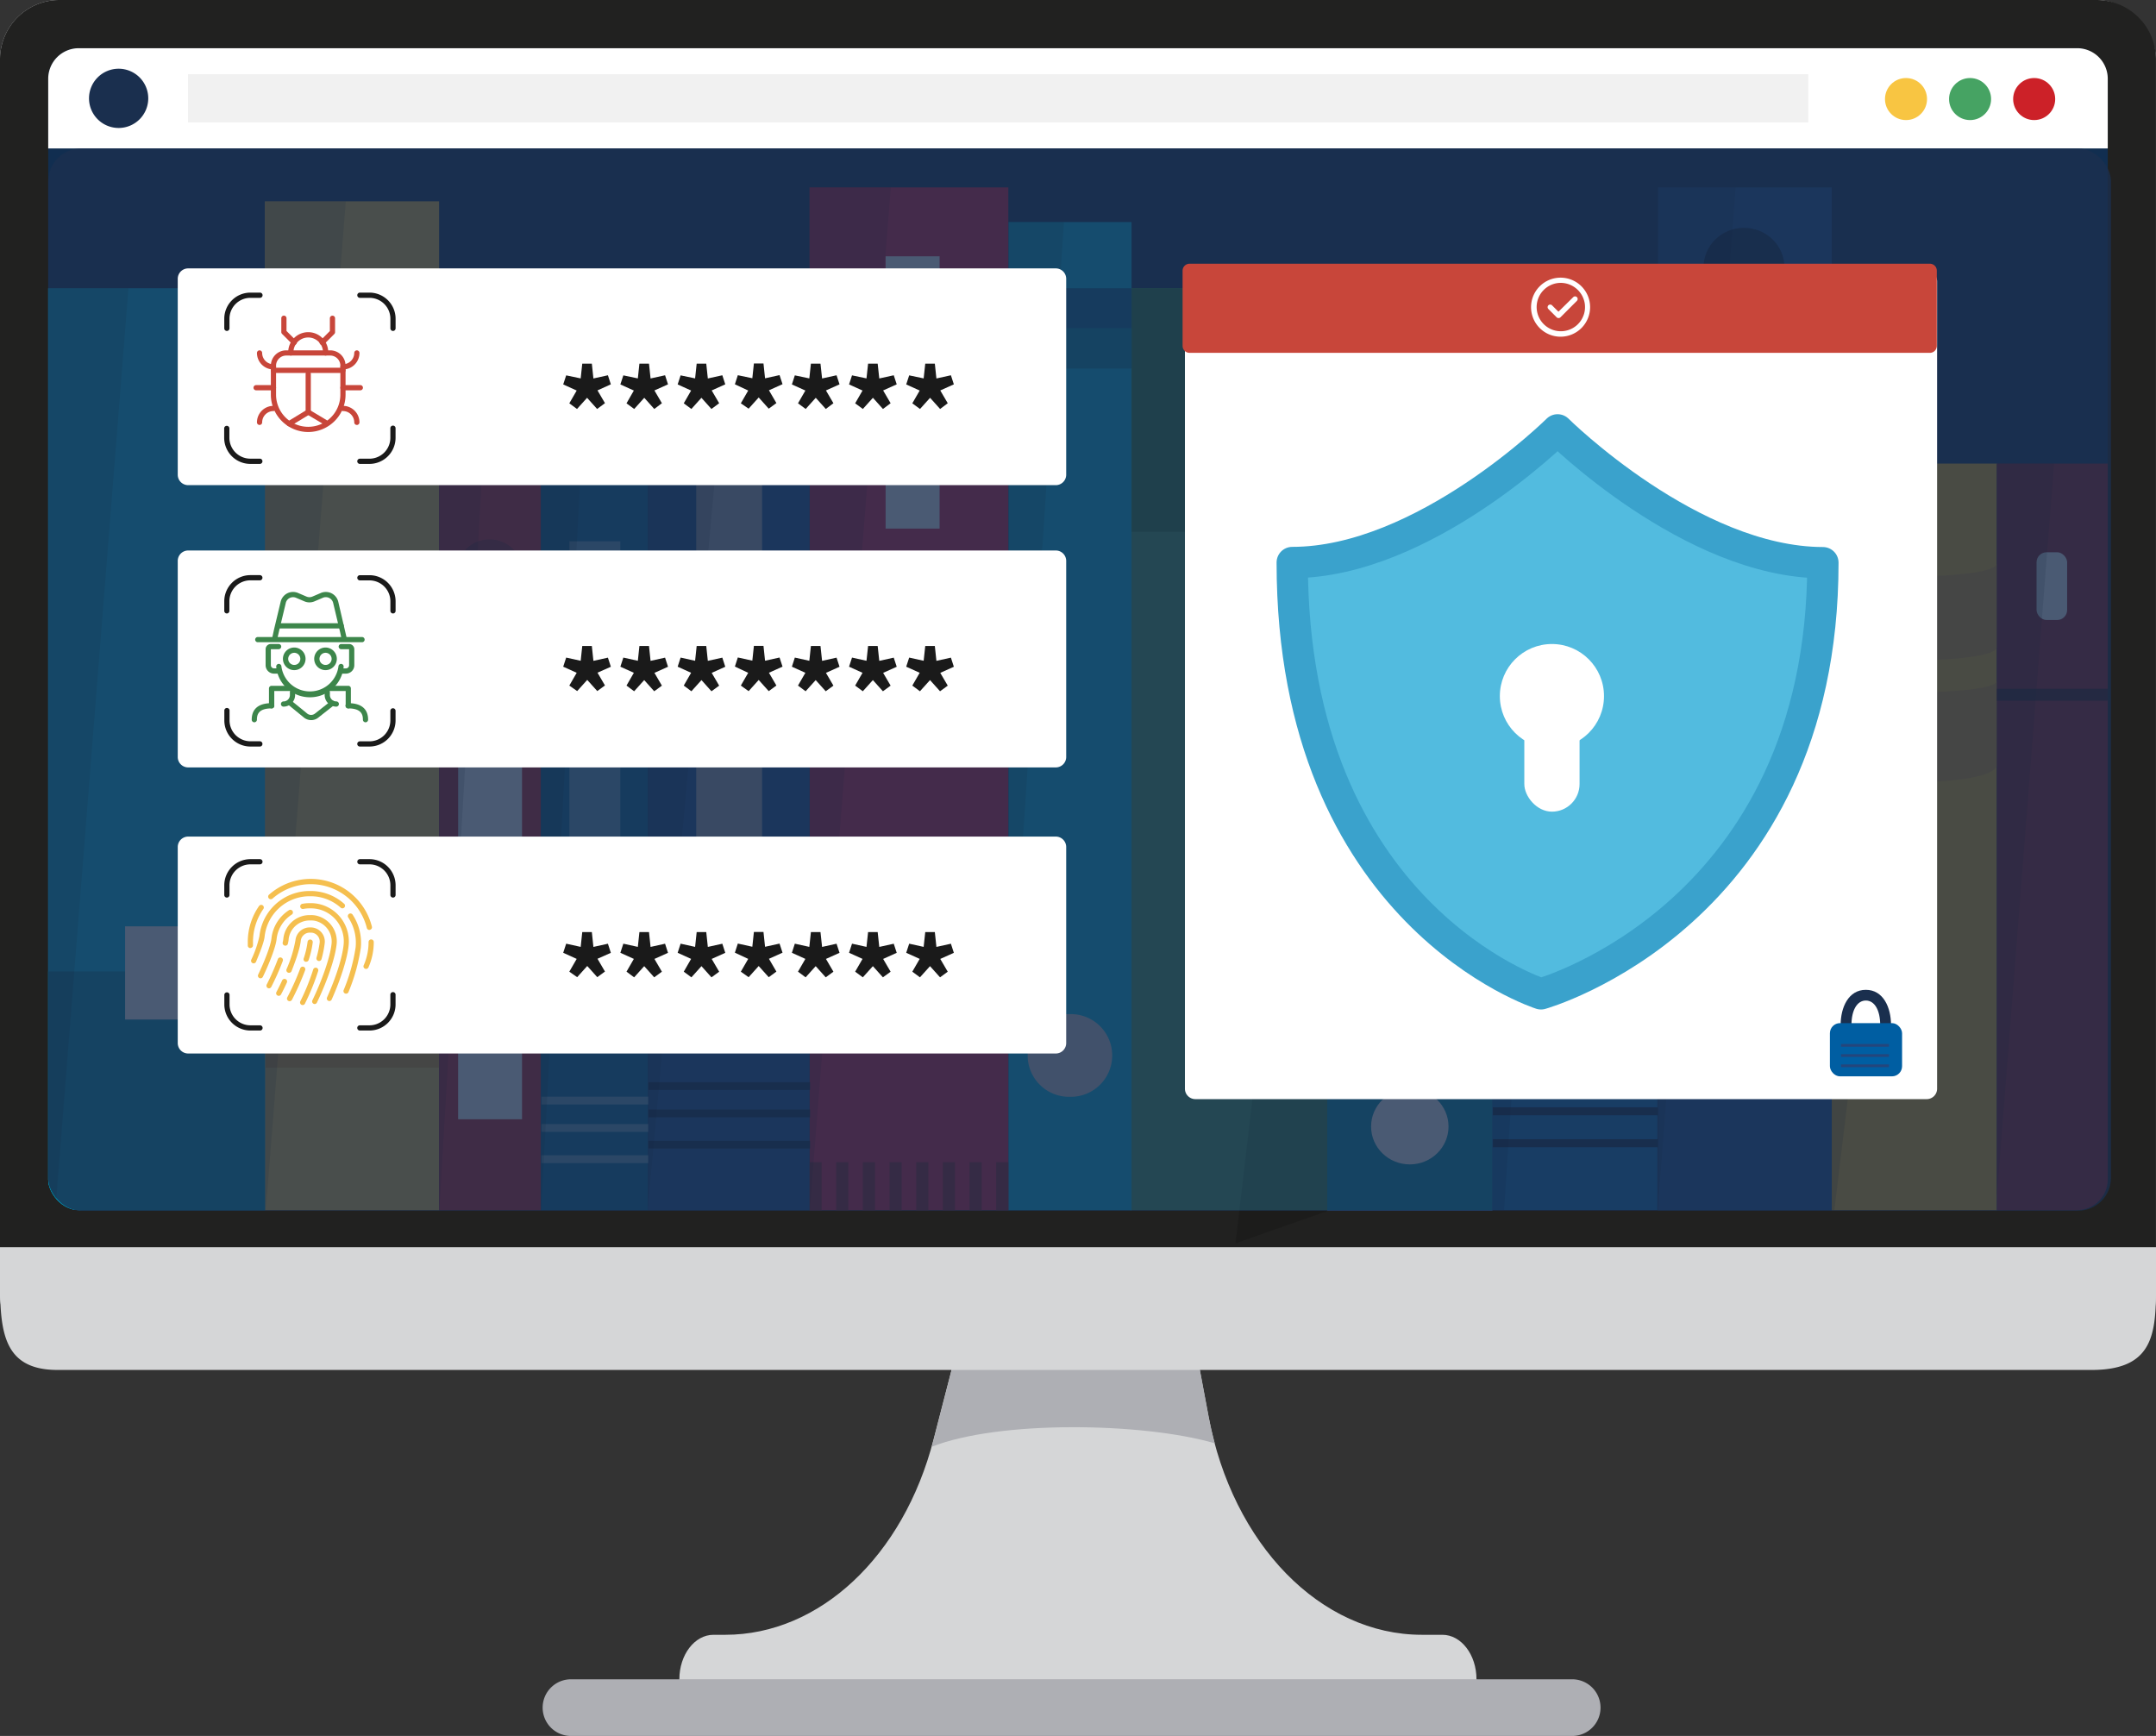 <svg xmlns="http://www.w3.org/2000/svg" xmlns:xlink="http://www.w3.org/1999/xlink" viewBox="0 0 674.77 543.31"><rect x="0" y="0" width="674.77" height="543.31" fill="#333333" stroke="none"/><defs><style>.cls-1{fill:none;}.cls-2{isolation:isolate;}.cls-3{fill:#d5d6d7;}.cls-4{fill:#aeafb4;}.cls-5{fill:#f1f1f1;}.cls-6{fill:#212120;}.cls-7{fill:#112e50;}.cls-8{fill:#fff;}.cls-9{fill:#f8c542;}.cls-10{fill:#46a363;}.cls-11{fill:#cc2128;}.cls-12{fill:#1a2f4e;}.cls-13{clip-path:url(#clip-path);}.cls-14{fill:#e7a023;}.cls-15{fill:#00bee6;}.cls-16{fill:#008eac;}.cls-17{fill:#2f8441;}.cls-18{fill:#194322;}.cls-19{fill:#036b99;}.cls-20{fill:#e11d3e;}.cls-21{fill:#981d20;}.cls-22{fill:#1e5492;}.cls-23{fill:#0e2a4a;}.cls-24{fill:#68a4c1;}.cls-25{fill:#fcb71b;}.cls-26{fill:#491414;}.cls-27{mix-blend-mode:multiply;opacity:0.15;}.cls-28{fill:#50449a;}.cls-29{fill:#0d72b9;}.cls-30{opacity:0.79;}.cls-31{fill:#1a1a1a;}.cls-32{fill:#005ea2;}.cls-33{fill:#24467c;}.cls-34{fill:#52bbdf;stroke:#3aa2cc;stroke-linecap:round;stroke-linejoin:round;stroke-width:9.79px;}.cls-35{fill:#f5bf4f;}.cls-36{fill:#c8463a;}.cls-37{fill:#3d864b;}</style><clipPath id="clip-path"><rect class="cls-1" x="15.09" y="15.09" width="644.58" height="363.64" rx="9.56"/></clipPath></defs><g class="cls-2"><g id="Layer_2" data-name="Layer 2"><g id="Layer_1-2" data-name="Layer 1"><path class="cls-3" d="M223.3,511.65H227c29.52,0,55.75-24.58,65.17-61.09l10.7-41.42h68.94l6.41,34.13c7.54,40.14,35.12,68.38,66.8,68.38h6.4c5.9,0,10.68,6.24,10.68,13.93H212.62C212.62,517.89,217.4,511.65,223.3,511.65Z"/><path class="cls-4" d="M291.59,452.81c21.17-8.37,66.2-7.61,88.6-1.1-.74-2.75-1.39-5.56-1.93-8.44l-6.41-34.13H302.91l-10.7,41.42C292,451.32,291.8,452.06,291.59,452.81Z"/><path class="cls-5" d="M455.35,534.45H219.41c-3.75,0-6.79-4-6.79-8.87H462.14C462.14,530.48,459.1,534.45,455.35,534.45Z"/><path class="cls-3" d="M30.18,4.53h614.4a30.18,30.18,0,0,1,30.18,30.18V398.58c0,16.67,1,30.18-20.15,30.18H18c-18,0-18-13.51-18-30.18V34.71A30.18,30.18,0,0,1,30.18,4.53Z"/><rect class="cls-3" width="674.76" height="424.23" rx="18.61"/><path class="cls-6" d="M18.61,0H656.15a18.61,18.61,0,0,1,18.61,18.61V390.34H0V18.61A18.61,18.61,0,0,1,18.61,0Z"/><rect class="cls-7" x="15.09" y="15.09" width="644.58" height="363.64" rx="9.56"/><path class="cls-8" d="M650.11,15.09H24.65a9.56,9.56,0,0,0-9.56,9.56V46.46H659.67V24.65A9.56,9.56,0,0,0,650.11,15.09Z"/><circle class="cls-9" cx="596.53" cy="31" r="6.58"/><circle class="cls-10" cx="616.58" cy="31" r="6.58"/><circle class="cls-11" cx="636.64" cy="31" r="6.58"/><rect class="cls-5" x="58.84" y="23.24" width="507.12" height="15.06"/><path class="cls-12" d="M46.4,30.78a9.27,9.27,0,1,1-9.26-9.27A9.27,9.27,0,0,1,46.4,30.78Z"/><g class="cls-13"><rect class="cls-9" x="-48.44" y="194.37" width="317.24" height="54.52" transform="translate(331.8 111.44) rotate(90)"/><rect class="cls-14" x="82.92" y="298.39" width="54.52" height="12.23"/><rect class="cls-14" x="82.92" y="321.91" width="54.52" height="12.23"/><rect class="cls-15" x="-96.01" y="201.31" width="290.04" height="67.83" transform="translate(-186.22 284.23) rotate(-90)"/><rect class="cls-16" x="10.9" y="308.22" width="76.21" height="67.83" transform="translate(-293.13 391.15) rotate(-90)"/><rect class="cls-8" x="34.42" y="294.64" width="29.17" height="19.72" transform="translate(353.51 255.5) rotate(90)"/><rect class="cls-10" x="239.56" y="204.41" width="290.04" height="61.63" transform="translate(619.8 -149.35) rotate(90)"/><rect class="cls-17" x="346.47" y="97.5" width="76.21" height="61.63" transform="translate(512.89 -256.26) rotate(90)"/><rect class="cls-18" x="369.99" y="156.99" width="29.17" height="17.92" transform="translate(218.63 550.52) rotate(-90)"/><rect class="cls-15" x="179.49" y="205.59" width="310.74" height="38.56" transform="translate(559.74 -109.99) rotate(90)"/><rect class="cls-19" x="328.58" y="77.21" width="12.57" height="38.56" transform="translate(431.35 -238.37) rotate(90)"/><rect class="cls-16" x="328.58" y="89.78" width="12.57" height="38.56" transform="translate(443.92 -225.8) rotate(90)"/><path class="cls-3" d="M348.09,330.33h0a12.94,12.94,0,0,0-12.94-12.94h-.58a12.94,12.94,0,0,0-12.94,12.94h0a12.94,12.94,0,0,0,12.94,12.94h.58A12.94,12.94,0,0,0,348.09,330.33Z"/><rect class="cls-20" x="120.54" y="191.47" width="327.86" height="62.22" transform="translate(61.89 507.05) rotate(-90)"/><path class="cls-21" d="M253.36,190.66v15.65c0,4.73,62.22,4.73,62.22,0V190.66C315.58,194,253.36,194,253.36,190.66Z"/><rect class="cls-21" x="253.36" y="363.72" width="3.79" height="16.52"/><rect class="cls-21" x="261.71" y="363.72" width="3.79" height="16.52"/><rect class="cls-21" x="270.05" y="363.72" width="3.79" height="16.52"/><rect class="cls-21" x="278.4" y="363.72" width="3.79" height="16.52"/><rect class="cls-21" x="286.75" y="363.72" width="3.79" height="16.52"/><rect class="cls-21" x="295.09" y="363.72" width="3.79" height="16.52"/><rect class="cls-21" x="303.44" y="363.72" width="3.79" height="16.52"/><rect class="cls-21" x="311.79" y="363.72" width="3.79" height="16.52"/><rect class="cls-8" x="243.01" y="114.38" width="85.23" height="16.9" transform="translate(408.45 -162.8) rotate(90)"/><rect class="cls-22" x="94.7" y="221.59" width="266.7" height="50.62" transform="translate(474.95 18.84) rotate(90)"/><rect class="cls-4" x="217.9" y="133.1" width="20.62" height="190.31"/><rect class="cls-23" x="226.99" y="314.6" width="2.44" height="50.62" transform="translate(568.12 111.7) rotate(90)"/><rect class="cls-23" x="226.99" y="323.16" width="2.44" height="50.62" transform="translate(576.68 120.26) rotate(90)"/><rect class="cls-23" x="226.99" y="332.94" width="2.44" height="50.62" transform="translate(586.45 130.04) rotate(90)"/><rect class="cls-11" x="29.8" y="240.74" width="247.14" height="31.87" transform="translate(-103.3 410.05) rotate(-90)"/><rect class="cls-8" x="89.52" y="276.44" width="127.72" height="20" transform="translate(439.82 133.07) rotate(90)"/><ellipse class="cls-21" cx="153.22" cy="178.89" rx="10.31" ry="10.08"/><rect class="cls-19" x="70.84" y="248.34" width="230.38" height="33.43" transform="translate(451.08 79.03) rotate(90)"/><rect class="cls-24" x="178.21" y="169.42" width="15.94" height="153.99"/><rect class="cls-24" x="184.96" y="327.75" width="2.44" height="33.43" transform="translate(530.65 158.28) rotate(90)"/><rect class="cls-24" x="184.96" y="336.3" width="2.44" height="33.43" transform="translate(539.2 166.84) rotate(90)"/><rect class="cls-24" x="184.96" y="346.08" width="2.44" height="33.43" transform="translate(548.98 176.61) rotate(90)"/><rect class="cls-25" x="481.54" y="236.83" width="235.16" height="51.67" transform="translate(336.46 861.79) rotate(-90)"/><path class="cls-14" d="M573.29,176.27v26.2c0,5.57,51.67,5.57,51.67,0v-26.2C625,181.72,573.29,181.72,573.29,176.27ZM625,213.07c0,4.77-51.67,4.77-51.67,0v26.2c0,7.38,51.67,7.38,51.67,0Z"/><rect class="cls-21" x="525.24" y="244.8" width="235.16" height="35.72" transform="translate(380.16 905.48) rotate(-90)"/><rect class="cls-26" x="640.95" y="199.58" width="3.74" height="35.72" transform="translate(425.38 860.26) rotate(-90)"/><rect class="cls-8" x="637.4" y="172.84" width="9.57" height="21.21" rx="3.14" transform="translate(1284.36 366.89) rotate(180)"/><rect class="cls-22" x="385.29" y="192.25" width="321.59" height="54.4" transform="translate(326.64 765.54) rotate(-90)"/><rect class="cls-8" x="437.09" y="203.07" width="217.99" height="34.13" transform="translate(766.23 -325.95) rotate(90)"/><ellipse class="cls-23" cx="545.82" cy="83.68" rx="12.67" ry="12.38"/><polygon class="cls-27" points="108.22 63 83.19 63 83.19 378.67 108.22 63"/><polygon class="cls-27" points="15.36 380.24 17.21 380.24 40.2 90.21 15.36 90.21 15.36 380.24"/><polygon class="cls-27" points="278.8 58.65 253.36 58.65 253.36 379.51 278.8 58.65"/><polygon class="cls-27" points="332.99 69.5 315.58 69.5 315.58 331.06 332.99 69.5"/><polygon class="cls-27" points="543.22 58.65 518.89 58.65 518.89 378.22 543.22 58.65"/><polygon class="cls-27" points="573.29 145.08 573.29 380.24 573.94 380.24 602.31 145.08 573.29 145.08"/><polygon class="cls-27" points="642.86 145.08 624.96 145.08 624.96 374.52 642.86 145.08"/><polygon class="cls-27" points="137.44 380.14 151.78 133.13 137.44 133.13 137.44 380.14"/><polygon class="cls-27" points="169.38 378.73 181.61 149.98 169.38 149.98 169.38 378.73"/><polygon class="cls-27" points="227.09 113.55 202.74 113.55 202.74 378.47 227.09 113.55"/></g><polygon class="cls-27" points="415.39 145.08 386.67 389.14 414.85 379.23 431.32 370.36 445.35 206.53 433.94 156.36 415.39 145.08"/><rect class="cls-15" x="323.65" y="235.39" width="235.16" height="51.67" transform="translate(702.45 -180) rotate(90)"/><polyline class="cls-28" points="467.06 378.81 467.06 376.4 415.39 376.4 415.39 378.81"/><path class="cls-16" d="M415.39,320.19v58.49h51.67V320.19C467.06,328.32,415.39,328.32,415.39,320.19Z"/><ellipse class="cls-8" cx="441.23" cy="352.58" rx="12.12" ry="11.85"/><rect class="cls-29" x="364.19" y="224.13" width="257.42" height="51.67" transform="translate(742.86 -242.93) rotate(90)"/><rect class="cls-4" x="482.53" y="165.04" width="21.05" height="157.19"/><rect class="cls-23" x="491.81" y="313.24" width="2.5" height="51.67" transform="translate(832.13 -153.98) rotate(90)"/><rect class="cls-23" x="491.81" y="321.97" width="2.5" height="51.67" transform="translate(840.86 -145.25) rotate(90)"/><rect class="cls-23" x="491.81" y="331.95" width="2.5" height="51.67" transform="translate(850.84 -135.27) rotate(90)"/><polygon class="cls-27" points="467.1 378.68 470.73 378.68 487.86 121.26 467.1 121.26 467.1 378.68"/><path class="cls-4" d="M492.35,525.58H179a8.87,8.87,0,1,0,0,17.73H492.35a8.87,8.87,0,0,0,0-17.73Z"/><g class="cls-30"><rect class="cls-12" x="15.09" y="46.46" width="645.59" height="332.45" rx="10.25"/></g><rect class="cls-8" x="374.12" y="88.06" width="228.89" height="252.68"/><path class="cls-8" d="M603,344H374.12a3.27,3.27,0,0,1-3.27-3.26V88.06a3.27,3.27,0,0,1,3.27-3.27H603a3.26,3.26,0,0,1,3.26,3.27V340.74A3.26,3.26,0,0,1,603,344Zm-225.63-6.52H599.75V91.32H377.38Z"/><rect class="cls-8" x="58.9" y="87.21" width="271.54" height="61.37"/><path class="cls-8" d="M330.43,151.84H58.9a3.26,3.26,0,0,1-3.27-3.26V87.21A3.26,3.26,0,0,1,58.9,84H330.43a3.26,3.26,0,0,1,3.26,3.26v61.37A3.26,3.26,0,0,1,330.43,151.84ZM62.16,145.31h265V90.47h-265Z"/><path class="cls-31" d="M178.18,126.23l2.31-4-4.22-1.91.93-2.84,4.54.95.49-4.62h3l.49,4.64,4.54-1,.92,2.84L187,122.18l2.34,4L186.88,128l-3.14-3.5-3.15,3.5Z"/><path class="cls-31" d="M196.08,126.23l2.3-4-4.22-1.91.93-2.84,4.54.95.49-4.62h3l.49,4.64,4.54-1,.92,2.84-4.25,1.91,2.34,4L204.77,128l-3.13-3.5-3.15,3.5Z"/><path class="cls-31" d="M214,126.23l2.3-4-4.21-1.91.92-2.84,4.54.95.49-4.62h3l.49,4.64,4.54-1,.92,2.84-4.25,1.91,2.34,4L222.66,128l-3.13-3.5-3.15,3.5Z"/><path class="cls-31" d="M231.86,126.23l2.31-4L230,120.27l.92-2.84,4.54.95.49-4.62h3l.49,4.64,4.54-1,.93,2.84-4.25,1.91,2.33,4-2.4,1.75-3.14-3.5-3.15,3.5Z"/><path class="cls-31" d="M249.75,126.23l2.31-4-4.22-1.91.92-2.84,4.54.95.49-4.62h3l.5,4.64,4.53-1,.93,2.84-4.25,1.91,2.34,4L258.45,128l-3.14-3.5-3.15,3.5Z"/><path class="cls-31" d="M267.64,126.23l2.31-4-4.22-1.91.93-2.84,4.53.95.5-4.62h3l.5,4.64,4.53-1,.93,2.84-4.25,1.91,2.34,4L276.34,128l-3.14-3.5-3.15,3.5Z"/><path class="cls-31" d="M285.53,126.23l2.31-4-4.22-1.91.93-2.84,4.53.95.5-4.62h3l.49,4.64,4.54-1,.92,2.84-4.25,1.91,2.34,4L294.23,128l-3.14-3.5-3.15,3.5Z"/><rect class="cls-8" x="58.9" y="175.56" width="271.54" height="61.37"/><path class="cls-8" d="M330.43,240.18H58.9a3.26,3.26,0,0,1-3.27-3.26V175.56a3.26,3.26,0,0,1,3.27-3.27H330.43a3.26,3.26,0,0,1,3.26,3.27v61.36A3.26,3.26,0,0,1,330.43,240.18ZM62.16,233.66h265V178.82h-265Z"/><path class="cls-31" d="M178.18,214.57l2.31-4-4.22-1.91.93-2.85,4.54,1,.49-4.63h3l.49,4.65,4.54-1,.92,2.85L187,210.53l2.34,4-2.41,1.76-3.14-3.5-3.15,3.5Z"/><path class="cls-31" d="M196.08,214.57l2.3-4-4.22-1.91.93-2.85,4.54,1,.49-4.63h3l.49,4.65,4.54-1,.92,2.85-4.25,1.91,2.34,4-2.41,1.76-3.13-3.5-3.15,3.5Z"/><path class="cls-31" d="M214,214.57l2.3-4-4.21-1.91.92-2.85,4.54,1,.49-4.63h3l.49,4.65,4.54-1,.92,2.85-4.25,1.91,2.34,4-2.41,1.76-3.13-3.5-3.15,3.5Z"/><path class="cls-31" d="M231.86,214.57l2.31-4L230,208.62l.92-2.85,4.54,1,.49-4.63h3l.49,4.65,4.54-1,.93,2.85-4.25,1.91,2.33,4-2.4,1.76-3.14-3.5-3.15,3.5Z"/><path class="cls-31" d="M249.75,214.57l2.31-4-4.22-1.91.92-2.85,4.54,1,.49-4.63h3l.5,4.65,4.53-1,.93,2.85-4.25,1.91,2.34,4-2.41,1.76-3.14-3.5-3.15,3.5Z"/><path class="cls-31" d="M267.64,214.57l2.31-4-4.22-1.91.93-2.85,4.53,1,.5-4.63h3l.5,4.65,4.53-1,.93,2.85-4.25,1.91,2.34,4-2.41,1.76-3.14-3.5-3.15,3.5Z"/><path class="cls-31" d="M285.53,214.57l2.31-4-4.22-1.91.93-2.85,4.53,1,.5-4.63h3l.49,4.65,4.54-1,.92,2.85-4.25,1.91,2.34,4-2.41,1.76-3.14-3.5-3.15,3.5Z"/><path class="cls-12" d="M591.84,320.79h-3.39c0-4.64-1.77-7.65-4.49-7.65s-4.5,3-4.5,7.65h-3.39c0-5.49,2.44-11,7.89-11S591.84,315.3,591.84,320.79Z"/><rect class="cls-32" x="572.71" y="320.21" width="22.59" height="16.66" rx="3.17"/><rect class="cls-33" x="576.2" y="326.75" width="14.99" height="0.85"/><rect class="cls-33" x="576.2" y="329.94" width="14.99" height="0.85"/><rect class="cls-33" x="576.2" y="333.14" width="14.99" height="0.85"/><rect class="cls-8" x="58.9" y="265.1" width="271.54" height="61.37"/><path class="cls-8" d="M330.43,329.72H58.9a3.26,3.26,0,0,1-3.27-3.26V265.1a3.26,3.26,0,0,1,3.27-3.27H330.43a3.26,3.26,0,0,1,3.26,3.27v61.36A3.26,3.26,0,0,1,330.43,329.72ZM62.16,323.2h265V268.36h-265Z"/><path class="cls-31" d="M178.18,304.11l2.31-4-4.22-1.91.93-2.85,4.54,1,.49-4.63h3l.49,4.64,4.54-1,.92,2.85L187,300.07l2.34,4-2.41,1.76-3.14-3.5-3.15,3.5Z"/><path class="cls-31" d="M196.08,304.11l2.3-4-4.22-1.91.93-2.85,4.54,1,.49-4.63h3l.49,4.64,4.54-1,.92,2.85-4.25,1.91,2.34,4-2.41,1.76-3.13-3.5-3.15,3.5Z"/><path class="cls-31" d="M214,304.11l2.3-4-4.21-1.91.92-2.85,4.54,1,.49-4.63h3l.49,4.64,4.54-1,.92,2.85-4.25,1.91,2.34,4-2.41,1.76-3.13-3.5-3.15,3.5Z"/><path class="cls-31" d="M231.86,304.11l2.31-4L230,298.16l.92-2.85,4.54,1,.49-4.63h3l.49,4.64,4.54-1,.93,2.85-4.25,1.91,2.33,4-2.4,1.76-3.14-3.5-3.15,3.5Z"/><path class="cls-31" d="M249.75,304.11l2.31-4-4.22-1.91.92-2.85,4.54,1,.49-4.63h3l.5,4.64,4.53-1,.93,2.85-4.25,1.91,2.34,4-2.41,1.76-3.14-3.5-3.15,3.5Z"/><path class="cls-31" d="M267.64,304.11l2.31-4-4.22-1.91.93-2.85,4.53,1,.5-4.63h3l.5,4.64,4.53-1,.93,2.85-4.25,1.91,2.34,4-2.41,1.76-3.14-3.5-3.15,3.5Z"/><path class="cls-31" d="M285.53,304.11l2.31-4-4.22-1.91.93-2.85,4.53,1,.5-4.63h3l.49,4.64,4.54-1,.92,2.85-4.25,1.91,2.34,4-2.41,1.76-3.14-3.5-3.15,3.5Z"/><path class="cls-34" d="M487.48,134.53s-41.84,41.52-83.05,41.52c0,110.31,77.86,135,77.86,135s88.23-24.64,88.23-134.95C529.32,176.05,487.48,134.53,487.48,134.53Z"/><path class="cls-35" d="M79.38,301.5a.87.87,0,0,1-.32-.06.82.82,0,0,1-.42-1.08A33.87,33.87,0,0,0,81.19,293a15.81,15.81,0,0,1,15.68-14.14h.37a15.79,15.79,0,0,1,10.48,4,.82.82,0,0,1,.06,1.15.81.81,0,0,1-1.15.07,14.1,14.1,0,0,0-9.39-3.58h-.37A14.17,14.17,0,0,0,82.81,293.2c-.22,2-2,6.14-2.68,7.81A.8.8,0,0,1,79.38,301.5Z"/><path class="cls-35" d="M108.31,311a.8.8,0,0,1-.3-.06.82.82,0,0,1-.46-1.06,56.8,56.8,0,0,0,3.75-13.37,14.25,14.25,0,0,0-2.3-9.35.81.81,0,1,1,1.35-.91,15.91,15.91,0,0,1,2.57,10.43,58.34,58.34,0,0,1-3.85,13.8A.82.82,0,0,1,108.31,311Z"/><path class="cls-35" d="M81.54,306.18a.78.78,0,0,1-.36-.08.81.81,0,0,1-.37-1.09c1.87-3.87,3.89-9,4.14-11.26a12.07,12.07,0,0,1,5.52-8.91.82.82,0,0,1,.88,1.38,10.45,10.45,0,0,0-4.78,7.7c-.28,2.58-2.42,7.93-4.3,11.8A.81.81,0,0,1,81.54,306.18Z"/><path class="cls-35" d="M103.1,313.31a.78.78,0,0,1-.33-.07.81.81,0,0,1-.41-1.08c2.82-6.34,4.76-12.47,5.17-16.39a10.3,10.3,0,0,0-10.38-11.48h-.28a10,10,0,0,0-1.9.18.83.83,0,0,1-1-.65.82.82,0,0,1,.65-.95,11.73,11.73,0,0,1,2.21-.21h.28a11.85,11.85,0,0,1,3.36.44,12,12,0,0,1,8.64,12.84c-.43,4.08-2.41,10.4-5.3,16.88A.82.82,0,0,1,103.1,313.31Z"/><path class="cls-35" d="M84.2,309.32a.85.85,0,0,1-.38-.09.82.82,0,0,1-.34-1.1,78,78,0,0,0,3.51-8,.82.82,0,0,1,1.53.58,78.23,78.23,0,0,1-3.6,8.14A.81.81,0,0,1,84.2,309.32Z"/><path class="cls-35" d="M98.51,314.24a.78.78,0,0,1-.36-.08.82.82,0,0,1-.38-1.09c2.63-5.42,5.5-13,6-17.7a6.62,6.62,0,0,0-5.21-7.18,5.71,5.71,0,0,0-1.26-.11h-.43A6.62,6.62,0,0,0,90.33,294c0,.4-.12.84-.22,1.33a.81.81,0,0,1-1,.62.82.82,0,0,1-.63-1,8.2,8.2,0,0,0,.2-1.15,8.25,8.25,0,0,1,8.16-7.4h.43a7.14,7.14,0,0,1,1.63.15,8.23,8.23,0,0,1,6.46,8.94c-.52,4.9-3.46,12.69-6.15,18.24A.81.81,0,0,1,98.51,314.24Z"/><path class="cls-35" d="M94.73,314.56a.85.85,0,0,1-.38-.09.82.82,0,0,1-.35-1.1,69.46,69.46,0,0,0,4-9.87.82.82,0,1,1,1.55.51,71.66,71.66,0,0,1-4.12,10.11A.81.81,0,0,1,94.73,314.56Z"/><path class="cls-35" d="M90.44,304.46a.85.85,0,0,1-.31-.06.82.82,0,0,1-.45-1.07,39.47,39.47,0,0,0,2.79-9.07,4.47,4.47,0,0,1,4.4-4h.37a4.42,4.42,0,0,1,4.39,4.91,33.23,33.23,0,0,1-1,5,.81.81,0,0,1-1,.58.82.82,0,0,1-.58-1,32.88,32.88,0,0,0,1-4.75,2.82,2.82,0,0,0-.71-2.19,2.75,2.75,0,0,0-2.06-.92h-.37a2.85,2.85,0,0,0-2.78,2.58c-.31,2.86-2,7.19-2.9,9.51A.81.81,0,0,1,90.44,304.46Z"/><path class="cls-35" d="M87.23,311.67a.75.75,0,0,1-.38-.1.8.8,0,0,1-.33-1.1c.56-1.05,1.18-2.3,1.78-3.62a.82.82,0,0,1,1.08-.41.81.81,0,0,1,.4,1.08c-.62,1.36-1.25,2.65-1.83,3.72A.79.79,0,0,1,87.23,311.67Z"/><path class="cls-35" d="M90.63,313.35a.75.75,0,0,1-.38-.1.81.81,0,0,1-.34-1.1A78.75,78.75,0,0,0,94,303a.82.82,0,0,1,1.53.57,82.23,82.23,0,0,1-4.16,9.34A.83.83,0,0,1,90.63,313.35Z"/><path class="cls-35" d="M95.82,301a.73.73,0,0,1-.25,0,.8.8,0,0,1-.53-1,27.49,27.49,0,0,0,1.22-5.22.82.82,0,0,1,.9-.73.8.8,0,0,1,.72.89,28.43,28.43,0,0,1-1.29,5.55A.81.81,0,0,1,95.82,301Z"/><path class="cls-35" d="M78.36,296.73a.81.81,0,0,1-.81-.77c0-.38,0-.75,0-1.13a19.64,19.64,0,0,1,3.56-11.32.82.82,0,0,1,1.34.94,18,18,0,0,0-3.27,10.38c0,.35,0,.69,0,1a.82.82,0,0,1-.77.86Z"/><path class="cls-35" d="M115.6,291.05a.81.81,0,0,1-.79-.61,18.1,18.1,0,0,0-29.52-9.2A.81.81,0,1,1,84.21,280a19.73,19.73,0,0,1,32.18,10,.81.81,0,0,1-.59,1A.68.68,0,0,1,115.6,291.05Z"/><path class="cls-35" d="M114.57,303.25a.78.78,0,0,1-.33-.07.8.8,0,0,1-.41-1.07,18,18,0,0,0,1.52-7.28.82.82,0,0,1,.81-.82.82.82,0,0,1,.82.82,19.58,19.58,0,0,1-1.66,7.93A.81.81,0,0,1,114.57,303.25Z"/><rect class="cls-36" x="372.3" y="84.71" width="231.69" height="23.54"/><path class="cls-36" d="M604,110.43H372.3a2.18,2.18,0,0,1-2.18-2.18V84.71a2.18,2.18,0,0,1,2.18-2.17H604a2.17,2.17,0,0,1,2.17,2.17v23.54A2.17,2.17,0,0,1,604,110.43Zm-229.52-4.35H601.81V86.89H374.47Z"/><path class="cls-31" d="M71,280.92a.81.81,0,0,1-.81-.81v-3.05a8.19,8.19,0,0,1,8.17-8.17h3a.81.81,0,0,1,.81.81.82.82,0,0,1-.81.82h-3a6.56,6.56,0,0,0-6.54,6.54v3.05A.81.81,0,0,1,71,280.92Z"/><path class="cls-31" d="M123,280.92a.82.82,0,0,1-.82-.81v-3.05a6.55,6.55,0,0,0-6.54-6.54h-3a.82.82,0,0,1-.82-.82.82.82,0,0,1,.82-.81h3a8.18,8.18,0,0,1,8.17,8.17v3.05A.81.81,0,0,1,123,280.92Z"/><path class="cls-31" d="M115.63,322.53h-3a.82.82,0,0,1-.82-.81.82.82,0,0,1,.82-.82h3a6.54,6.54,0,0,0,6.54-6.54v-3.05a.82.82,0,0,1,.82-.81.81.81,0,0,1,.81.81v3.05A8.17,8.17,0,0,1,115.63,322.53Z"/><path class="cls-31" d="M81.38,322.53h-3a8.18,8.18,0,0,1-8.17-8.17v-3.05a.82.82,0,0,1,1.63,0v3.05a6.55,6.55,0,0,0,6.54,6.54h3a.82.82,0,0,1,.81.82A.81.81,0,0,1,81.38,322.53Z"/><path class="cls-31" d="M71,103.58a.82.82,0,0,1-.81-.82v-3a8.19,8.19,0,0,1,8.17-8.18h3a.82.82,0,0,1,0,1.64h-3a6.55,6.55,0,0,0-6.54,6.54v3A.82.82,0,0,1,71,103.58Z"/><path class="cls-31" d="M123,103.58a.82.82,0,0,1-.82-.82v-3a6.54,6.54,0,0,0-6.54-6.54h-3a.82.82,0,1,1,0-1.64h3a8.18,8.18,0,0,1,8.17,8.18v3A.82.82,0,0,1,123,103.58Z"/><path class="cls-31" d="M115.63,145.19h-3a.82.82,0,0,1-.82-.82.82.82,0,0,1,.82-.81h3a6.55,6.55,0,0,0,6.54-6.55v-3a.82.82,0,0,1,.82-.81.81.81,0,0,1,.81.81v3A8.18,8.18,0,0,1,115.63,145.19Z"/><path class="cls-31" d="M81.38,145.19h-3A8.19,8.19,0,0,1,70.16,137v-3a.82.82,0,0,1,1.63,0v3a6.56,6.56,0,0,0,6.54,6.55h3a.81.81,0,0,1,.81.81A.82.82,0,0,1,81.38,145.19Z"/><path class="cls-31" d="M71,192a.81.81,0,0,1-.81-.81v-3A8.19,8.19,0,0,1,78.33,180h3a.82.82,0,0,1,.81.82.81.81,0,0,1-.81.81h-3a6.56,6.56,0,0,0-6.54,6.54v3A.81.81,0,0,1,71,192Z"/><path class="cls-31" d="M123,192a.82.82,0,0,1-.82-.81v-3a6.55,6.55,0,0,0-6.54-6.54h-3a.82.82,0,0,1-.82-.81.82.82,0,0,1,.82-.82h3a8.18,8.18,0,0,1,8.17,8.17v3A.81.81,0,0,1,123,192Z"/><path class="cls-31" d="M115.63,233.65h-3a.82.82,0,0,1-.82-.81.82.82,0,0,1,.82-.82h3a6.54,6.54,0,0,0,6.54-6.54v-3a.82.82,0,0,1,.82-.82.82.82,0,0,1,.81.82v3A8.17,8.17,0,0,1,115.63,233.65Z"/><path class="cls-31" d="M81.38,233.65h-3a8.18,8.18,0,0,1-8.17-8.17v-3a.82.82,0,1,1,1.63,0v3A6.55,6.55,0,0,0,78.33,232h3a.82.82,0,0,1,.81.82A.81.81,0,0,1,81.38,233.65Z"/><circle class="cls-8" cx="485.71" cy="217.86" r="16.3"/><rect class="cls-8" x="477.07" y="214.81" width="17.29" height="39.22" rx="8.65"/><path class="cls-36" d="M96.46,135.21a11.71,11.71,0,0,1-11.69-11.69v-9.08a4.8,4.8,0,0,1,4.79-4.79h13.8a4.79,4.79,0,0,1,4.79,4.79v9.08A11.7,11.7,0,0,1,96.46,135.21Zm-6.9-23.93a3.17,3.17,0,0,0-3.16,3.16v9.08a10.06,10.06,0,0,0,20.12,0v-9.08a3.16,3.16,0,0,0-3.16-3.16Z"/><path class="cls-36" d="M101.9,111.28a.81.81,0,0,1-.81-.81,4.63,4.63,0,1,0-9.25,0,.81.81,0,0,1-.81.81.82.82,0,0,1-.82-.81,6.26,6.26,0,1,1,12.51,0A.82.82,0,0,1,101.9,111.28Z"/><path class="cls-36" d="M85.59,115.63a5.17,5.17,0,0,1-5.17-5.16.82.82,0,0,1,.82-.82.82.82,0,0,1,.81.82A3.54,3.54,0,0,0,85.59,114a.82.82,0,0,1,.81.82A.81.81,0,0,1,85.59,115.63Z"/><path class="cls-36" d="M81.24,133a.82.82,0,0,1-.82-.81,5.18,5.18,0,0,1,5.17-5.17.82.82,0,0,1,.81.82.81.81,0,0,1-.81.81,3.55,3.55,0,0,0-3.54,3.54A.81.81,0,0,1,81.24,133Z"/><path class="cls-36" d="M107.34,115.63a.82.82,0,0,1-.82-.81.82.82,0,0,1,.82-.82,3.54,3.54,0,0,0,3.53-3.53.82.82,0,0,1,.82-.82.82.82,0,0,1,.81.82A5.17,5.17,0,0,1,107.34,115.63Z"/><path class="cls-36" d="M112.78,122.16h-5.44a.82.82,0,0,1-.82-.82.82.82,0,0,1,.82-.81h5.44a.81.81,0,0,1,.81.81A.82.82,0,0,1,112.78,122.16Z"/><path class="cls-36" d="M85.59,122.16H80.15a.82.82,0,0,1-.81-.82.81.81,0,0,1,.81-.81h5.44a.81.81,0,0,1,.81.81A.82.82,0,0,1,85.59,122.16Z"/><path class="cls-36" d="M111.69,133a.82.82,0,0,1-.82-.81,3.54,3.54,0,0,0-3.53-3.54.82.82,0,0,1-.82-.81.82.82,0,0,1,.82-.82,5.17,5.17,0,0,1,5.16,5.17A.81.81,0,0,1,111.69,133Z"/><path class="cls-36" d="M92.11,108a.8.8,0,0,1-.57-.24l-3.27-3.26a.83.83,0,0,1-.23-.58V99.59a.81.81,0,0,1,.81-.81.82.82,0,0,1,.82.81v4l3,3a.81.81,0,0,1,0,1.15A.82.82,0,0,1,92.11,108Z"/><path class="cls-36" d="M100.81,108a.82.82,0,0,1-.57-1.39l3-3v-4a.82.82,0,0,1,.82-.81.81.81,0,0,1,.81.81v4.35a.8.8,0,0,1-.24.58l-3.26,3.26A.82.82,0,0,1,100.81,108Z"/><path class="cls-36" d="M90.48,133.41a.79.79,0,0,1-.69-.39.81.81,0,0,1,.27-1.12l5.59-3.4V117a.81.81,0,0,1,.81-.81.82.82,0,0,1,.82.81v12a.82.82,0,0,1-.39.7l-6,3.65A.84.84,0,0,1,90.48,133.41Z"/><path class="cls-36" d="M107.34,116.72H85.59a.82.82,0,0,1-.82-.82.82.82,0,0,1,.82-.81h21.75a.81.81,0,0,1,.81.81A.82.82,0,0,1,107.34,116.72Z"/><path class="cls-36" d="M101.9,133a.91.91,0,0,1-.42-.11L96,129.65a.82.82,0,0,1,.84-1.4l5.44,3.27a.81.81,0,0,1-.42,1.51Z"/><path class="cls-37" d="M97,218.23a10.56,10.56,0,0,1-10.55-9.56.81.81,0,1,1,1.62-.15,9,9,0,0,0,17.86,0,.81.81,0,1,1,1.62.15A10.56,10.56,0,0,1,97,218.23Z"/><path class="cls-37" d="M79.59,226.06a.82.82,0,0,1-.81-.82c0-2.36,1.08-5.17,6.25-5.17a.82.82,0,0,1,0,1.64c-4.1,0-4.62,1.88-4.62,3.53A.82.82,0,0,1,79.59,226.06Z"/><path class="cls-37" d="M114.39,226.06a.82.82,0,0,1-.81-.82c0-1.65-.53-3.53-4.63-3.53a.82.82,0,0,1,0-1.64c5.17,0,6.26,2.81,6.26,5.17A.82.82,0,0,1,114.39,226.06Z"/><path class="cls-37" d="M97.4,225.38a3.64,3.64,0,0,1-2.27-.8l-5-4.08a.81.81,0,0,1,1-1.27l5,4.08a1.94,1.94,0,0,0,2.47,0l4.88-3.84a.83.83,0,0,1,1.15.14.8.8,0,0,1-.14,1.14l-4.87,3.84A3.55,3.55,0,0,1,97.4,225.38Z"/><path class="cls-37" d="M87.2,210.83H85.76a2.64,2.64,0,0,1-2.63-2.64v-5a1.63,1.63,0,0,1,1.64-1.64H87.2a.82.82,0,0,1,.82.81.82.82,0,0,1-.82.82H84.77v5a1,1,0,0,0,1,1H87.2A.82.82,0,0,1,88,210,.82.82,0,0,1,87.2,210.83Z"/><path class="cls-37" d="M108.22,210.83h-1.44A.82.82,0,0,1,106,210a.82.82,0,0,1,.82-.81h1.44a1,1,0,0,0,1-1v-5h-2.45a.82.82,0,0,1-.82-.82.82.82,0,0,1,.82-.81h2.44a1.64,1.64,0,0,1,1.64,1.64v5A2.64,2.64,0,0,1,108.22,210.83Z"/><path class="cls-37" d="M113.3,201H80.68a.82.82,0,0,1-.82-.81.82.82,0,0,1,.82-.82H113.3a.82.82,0,0,1,.82.82A.81.81,0,0,1,113.3,201Z"/><path class="cls-37" d="M106.78,196.69H87.2a.81.81,0,0,1-.81-.81.82.82,0,0,1,.81-.82h19.58a.82.82,0,0,1,.82.82A.82.82,0,0,1,106.78,196.69Z"/><path class="cls-37" d="M86,200.61l-.17,0a.83.83,0,0,1-.63-1l.54-2.51,2.08-8.69a4,4,0,0,1,2.06-2.7,4,4,0,0,1,3.42-.12l2.62,1.12a2.32,2.32,0,0,0,1.86,0l2.62-1.12a4,4,0,0,1,5.49,2.84l2.6,11.18a.81.81,0,1,1-1.59.34l-.48-2.22-2.13-8.94a2.36,2.36,0,0,0-3.25-1.7l-2.62,1.12a4,4,0,0,1-3.15,0l-2.62-1.12a2.38,2.38,0,0,0-2,.07,2.33,2.33,0,0,0-1.22,1.61l-2.08,8.69L86.77,200A.82.82,0,0,1,86,200.61Z"/><path class="cls-37" d="M92.1,209.74a3.54,3.54,0,1,1,3.53-3.53A3.54,3.54,0,0,1,92.1,209.74Zm0-5.43a1.9,1.9,0,1,0,1.9,1.9A1.91,1.91,0,0,0,92.1,204.31Z"/><path class="cls-37" d="M101.89,209.74a3.54,3.54,0,1,1,3.53-3.53A3.54,3.54,0,0,1,101.89,209.74Zm0-5.43a1.9,1.9,0,1,0,1.9,1.9A1.91,1.91,0,0,0,101.89,204.31Z"/><path class="cls-37" d="M85,221.71a.82.82,0,0,1-.82-.82v-5.44a.82.82,0,0,1,.82-.81h5.44a.81.81,0,0,1,.81.81.82.82,0,0,1-.81.82H85.84v4.62A.82.82,0,0,1,85,221.71Z"/><path class="cls-37" d="M109,221.71a.82.82,0,0,1-.81-.82v-4.62h-4.62a.82.82,0,0,1-.82-.82.82.82,0,0,1,.82-.81H109a.81.81,0,0,1,.82.81v5.44A.82.82,0,0,1,109,221.71Z"/><path class="cls-37" d="M88.73,221.16a.81.81,0,0,1-.81-.81.82.82,0,0,1,.81-.82,2,2,0,0,0,2-2v-1a.82.82,0,0,1,.81-.82.82.82,0,0,1,.82.82v1A3.64,3.64,0,0,1,88.73,221.16Z"/><path class="cls-37" d="M105.25,221.16a3.65,3.65,0,0,1-3.64-3.64v-1a.82.82,0,1,1,1.64,0v1a2,2,0,0,0,2,2,.82.82,0,0,1,.82.82A.82.82,0,0,1,105.25,221.16Z"/><path class="cls-8" d="M487.77,99.55h0a.84.84,0,0,1-.58-.24l-2.59-2.6a.81.81,0,1,1,1.15-1.15l2,2L492.38,93a.81.81,0,0,1,1.15,1.15l-5.18,5.19A.84.84,0,0,1,487.77,99.55Z"/><path class="cls-8" d="M488.42,105.38a9.24,9.24,0,1,1,9.24-9.24A9.25,9.25,0,0,1,488.42,105.38Zm0-16.85A7.57,7.57,0,1,0,496,95.07h0A7.65,7.65,0,0,0,488.42,88.53Z"/></g></g></g></svg>